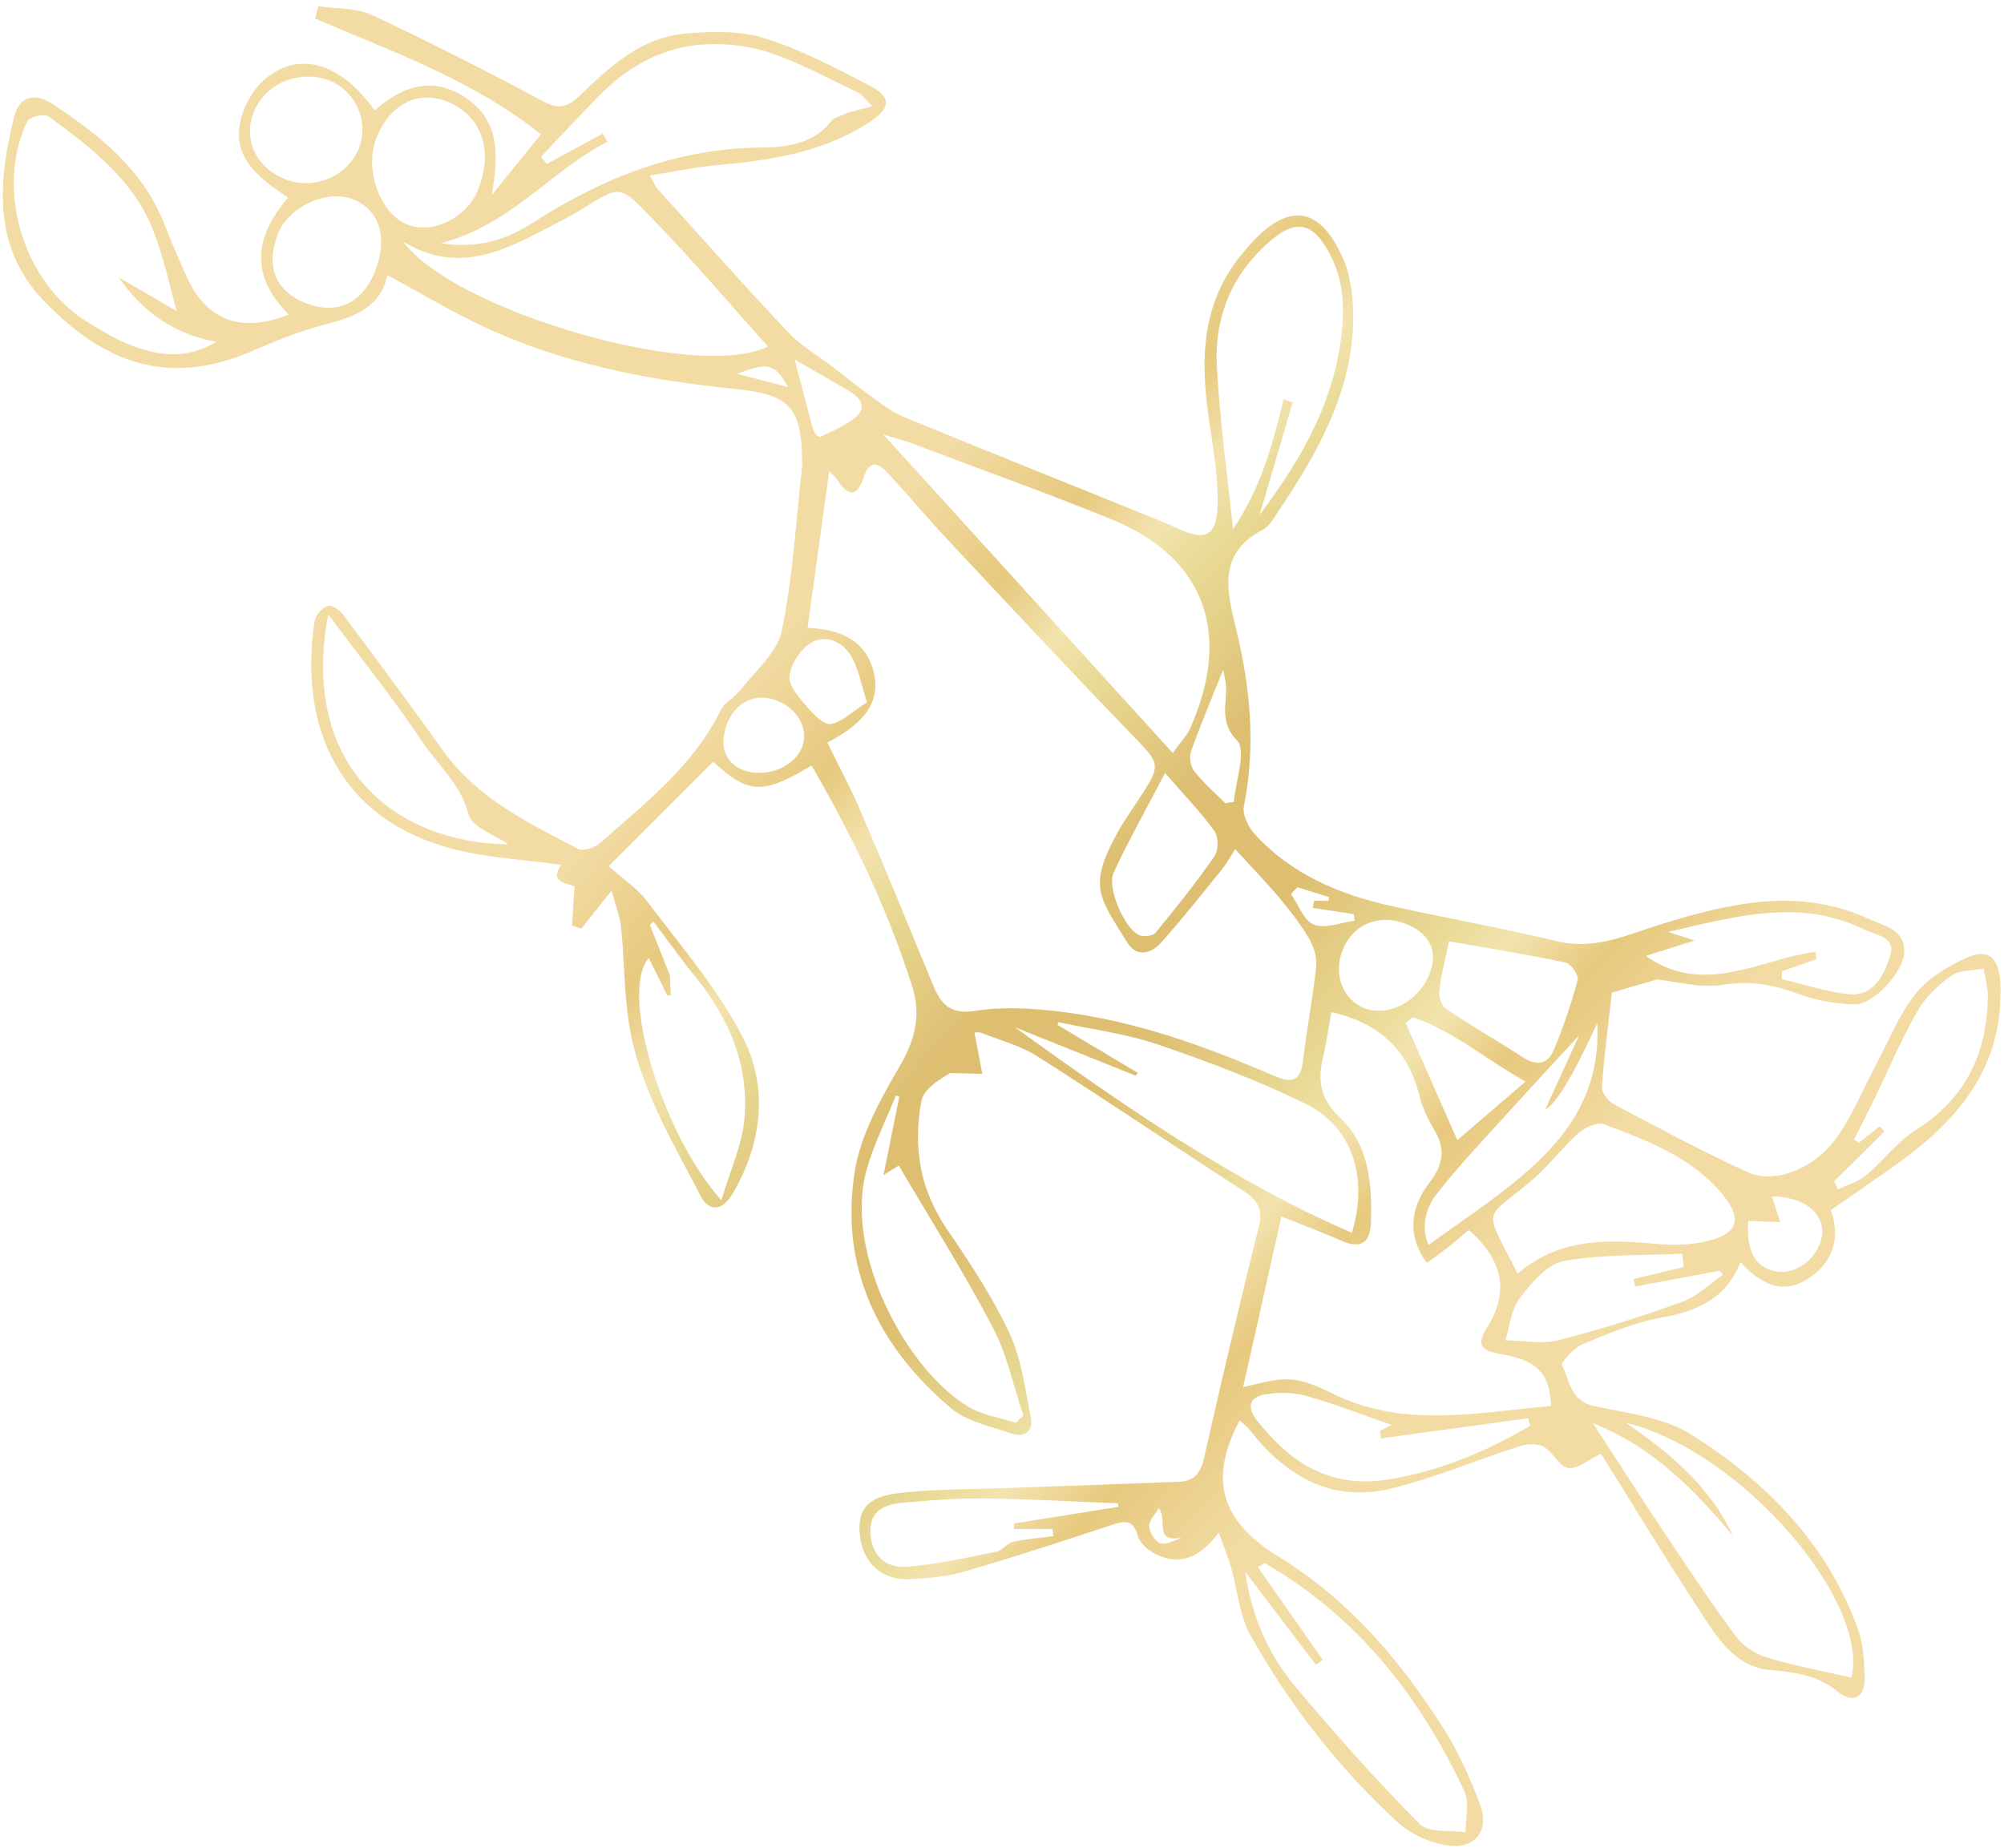 <?xml version="1.0" encoding="UTF-8"?> <svg xmlns="http://www.w3.org/2000/svg" width="296" height="273" viewBox="0 0 296 273" fill="none"><path d="M244.711 144.721C242.187 145.457 240.224 146.033 238.083 146.65C237.609 150.853 236.97 155.688 236.61 160.547C236.551 161.373 237.49 162.672 238.311 163.105C244.872 166.586 251.418 170.124 258.175 173.194C262.184 175.018 268.203 172.588 271.408 167.916C273.772 164.478 275.376 160.519 277.351 156.813C279.149 153.429 280.585 149.747 282.948 146.814C284.793 144.531 287.63 142.798 290.362 141.544C293.735 139.994 295.282 141.537 295.455 145.286C296.002 157.163 289.667 165.102 280.714 171.591C277.49 173.93 274.18 176.163 270.423 178.794C271.614 182.046 271.35 186.045 267.233 188.812C263.429 191.376 260.193 189.846 257.073 186.486C254.864 192.015 250.567 193.732 245.389 194.662C241.41 195.384 237.56 197.007 233.792 198.584C232.481 199.132 230.497 201.28 230.725 201.732C231.849 203.97 231.956 207.004 235.447 207.738C240.363 208.779 245.792 209.4 249.874 211.983C260.906 218.955 269.929 228.097 274.454 240.776C275.228 242.946 275.348 245.407 275.431 247.742C275.531 250.732 273.78 251.818 271.463 249.935C268.438 247.48 265.159 247.055 261.495 246.732C256.219 246.269 253.607 241.902 251.055 237.985C245.98 230.217 241.172 222.284 236.477 214.79C234.522 215.706 232.934 217.106 231.61 216.887C230.307 216.677 229.417 214.557 228.06 213.78C227.155 213.257 225.641 213.291 224.576 213.626C218.244 215.658 212.07 218.274 205.643 219.882C196.826 222.088 190.026 218.223 184.661 211.341C184.238 210.795 183.655 210.369 183.097 209.84C178.63 218.36 180.036 224.576 188.904 230.024C199.166 236.335 206.614 245.086 212.957 254.949C215.28 258.558 217.107 262.562 218.613 266.589C220.033 270.39 217.959 273.182 213.945 272.671C211.305 272.335 208.382 271.002 206.423 269.207C197.701 261.196 190.461 251.887 184.684 241.569C183.05 238.645 182.805 234.955 181.852 231.63C181.424 230.136 180.82 228.683 180.013 226.435C177.315 230.084 174.307 231.404 170.709 229.616C169.626 229.078 168.364 228.003 168.072 226.931C167.374 224.391 166.064 224.699 164.161 225.323C156.991 227.684 149.811 230.049 142.555 232.143C139.85 232.927 136.947 233.246 134.12 233.315C130.077 233.418 127.388 230.744 126.999 226.732C126.639 223.068 128.063 221.137 132.772 220.596C138.152 219.979 143.612 220.043 149.037 219.837C157.441 219.518 165.85 219.25 174.254 218.915C176.421 218.83 177.356 217.577 177.843 215.423C180.408 204.064 183.055 192.722 185.896 181.433C186.573 178.746 185.833 177.351 183.655 175.941C173.471 169.356 163.422 162.553 153.19 156.045C150.722 154.479 147.745 153.702 144.99 152.613C144.561 152.442 144.026 152.556 143.932 152.55C144.326 154.608 144.71 156.63 145.092 158.66C143.535 158.621 141.972 158.579 140.328 158.538C139.629 159.003 138.547 159.58 137.654 160.368C137.002 160.932 136.286 161.72 136.128 162.514C134.804 169.376 135.857 175.731 139.901 181.65C143.252 186.553 146.583 191.569 149.087 196.926C150.873 200.753 151.424 205.2 152.251 209.419C152.663 211.533 151.281 212.478 149.281 211.765C146.284 210.699 142.823 210.049 140.51 208.096C129.704 198.961 123.966 187.247 126.265 172.991C127.145 167.556 130.131 162.267 132.971 157.384C135.223 153.508 136.046 149.854 134.742 145.747C131.104 134.274 125.902 123.505 119.871 113.102C112.676 117.425 110.534 117.344 105.347 112.538C100.302 117.579 95.252 122.634 89.901 127.977C91.896 129.763 94.113 131.197 95.603 133.182C100.562 139.796 106.147 146.172 109.82 153.474C113.503 160.811 112.515 168.978 108.249 176.296C106.699 178.962 104.724 179.108 103.458 176.644C99.209 168.398 94.274 160.382 92.87 151C92.185 146.387 92.206 141.674 91.735 137.027C91.564 135.355 90.898 133.733 90.33 131.589C88.615 133.747 87.241 135.473 85.87 137.193C85.407 137.047 84.947 136.895 84.484 136.749C84.598 134.983 84.713 133.217 84.861 130.967C83.895 130.436 81.065 130.512 82.87 127.772C77.273 126.987 72.012 126.746 67.026 125.46C50.267 121.13 44.085 107.684 46.463 91.768C46.598 90.892 47.594 89.808 48.438 89.505C48.982 89.306 50.213 90.177 50.728 90.872C55.689 97.504 60.625 104.157 65.438 110.897C70.488 117.965 78.028 121.565 85.374 125.408C86.128 125.807 87.855 125.241 88.636 124.552C95.3 118.653 102.426 113.163 106.487 104.873C107.048 103.735 108.5 103.074 109.308 102.019C111.506 99.156 114.799 96.444 115.468 93.216C117.124 85.245 117.557 77.024 118.479 68.903C118.495 68.781 118.488 68.659 118.491 68.531C118.443 60.23 116.78 58.296 108.618 57.469C95.704 56.172 83.07 53.736 71.246 48.178C66.576 45.985 62.135 43.298 57.218 40.638C56.124 45.908 51.588 46.999 46.951 48.243C43.493 49.166 40.166 50.622 36.854 52.02C24.855 57.063 15.343 53.763 6.337 44.299C-1.038 36.547 -0.313 26.896 2.062 17.353C2.825 14.268 5.004 13.554 7.845 15.431C14.732 19.98 21.127 25.053 24.283 33.126C25.32 35.779 26.44 38.408 27.629 41.002C30.543 47.357 35.633 49.286 42.651 46.463C37.04 40.894 37.4 35.137 42.557 29.195C38.667 26.554 34.698 23.832 35.361 18.717C35.669 16.348 37.03 13.654 38.773 12.028C43.806 7.335 50.241 9.089 55.345 16.323C59.478 12.616 64.103 11.143 69.044 14.623C73.697 17.9 73.683 22.737 72.638 28.804C75.399 25.397 77.545 22.746 79.894 19.847C69.744 11.737 57.908 7.649 46.526 2.733C46.696 2.127 46.873 1.525 47.044 0.92C49.678 1.311 52.586 1.121 54.903 2.203C63.419 6.187 71.81 10.464 80.101 14.911C82.429 16.165 83.769 15.925 85.573 14.186C90.043 9.877 94.689 5.51 101.248 4.957C105.118 4.624 109.311 4.509 112.936 5.65C118.33 7.34 123.44 10.038 128.488 12.671C131.839 14.415 131.531 16.064 128.219 18.184C121.394 22.543 113.738 23.715 105.901 24.397C102.727 24.672 99.597 25.357 95.99 25.932C96.551 26.934 96.74 27.483 97.1 27.884C103.494 34.962 109.823 42.101 116.366 49.046C118.274 51.07 120.793 52.529 123.032 54.244C125.154 55.873 127.243 57.544 129.414 59.112C130.696 60.035 132.009 61.002 133.45 61.588C145.852 66.665 158.283 71.665 170.707 76.686C171.626 77.054 172.555 77.419 173.449 77.849C178.27 80.167 179.885 79.299 179.855 73.715C179.83 69.776 179.136 65.826 178.565 61.909C177.269 53.059 177.433 44.546 183.67 37.273C183.911 36.992 184.129 36.687 184.377 36.41C190.061 29.933 194.724 30.247 198.243 37.872C199.611 40.842 199.964 44.543 199.855 47.875C199.498 58.307 194.523 67.056 188.87 75.453C188.18 76.475 187.511 77.763 186.502 78.28C179.679 81.774 181.287 87.606 182.598 92.999C184.709 101.695 185.498 110.309 183.724 119.155C183.479 120.388 184.402 122.225 185.35 123.262C190.729 129.131 197.743 132.12 205.332 133.816C213.555 135.653 221.861 137.099 230.045 139.073C235.617 140.418 240.479 138.053 245.368 136.542C255.645 133.374 265.76 131.031 276.139 135.81C278.434 136.867 281.439 137.334 281.256 140.812C281.113 143.609 276.674 148.46 273.969 148.385C271.183 148.311 268.278 147.836 265.678 146.858C261.99 145.475 258.532 144.858 254.49 145.499C251.09 146.036 247.448 144.977 244.727 144.703L244.711 144.721ZM98.938 144.068C98.987 145.066 99.04 146.073 99.089 147.071C98.916 147.082 98.746 147.086 98.567 147.094C97.687 145.306 96.808 143.519 95.84 141.551C91.457 146.384 97.719 167.472 106.551 177.331C107.845 172.943 109.598 169.212 109.95 165.352C110.734 156.735 107.16 149.425 101.638 142.994C99.934 140.723 98.233 138.445 96.528 136.174C96.344 136.333 96.17 136.488 95.986 136.647C96.966 139.124 97.955 141.597 98.935 144.075L98.938 144.068ZM122.99 17.602C123.699 17.294 124.415 16.987 125.122 16.685C126.164 16.406 127.216 16.122 128.844 15.684C127.747 14.619 127.322 13.959 126.73 13.674C122.481 11.65 118.308 9.375 113.879 7.84C110.921 6.815 107.568 6.416 104.422 6.542C98.072 6.795 92.784 9.742 88.384 14.255C85.521 17.196 82.722 20.195 79.895 23.167C80.188 23.517 80.474 23.864 80.766 24.214C83.522 22.721 86.285 21.231 89.041 19.738C89.265 20.141 89.491 20.536 89.715 20.939C81.352 25.234 75.448 33.258 65.103 35.934C70.581 36.775 74.752 35.433 78.565 32.985C88.88 26.361 99.808 21.93 112.347 21.802C116.115 21.766 120.366 21.305 122.997 17.605L122.99 17.602ZM182.439 125.463C181.48 126.954 181.078 127.715 180.551 128.37C177.585 132.007 174.684 135.703 171.563 139.206C170.105 140.843 167.96 141.57 166.521 139.278C162.329 132.57 160.738 130.938 164.911 123.27C165.856 121.532 167.007 119.901 168.097 118.245C171.626 112.862 171.488 113.007 167.046 108.403C157.93 98.952 148.977 89.357 140.004 79.77C137.039 76.601 134.242 73.275 131.315 70.073C129.96 68.592 128.55 67.609 127.586 70.494C126.601 73.45 125.272 73.423 123.667 70.887C123.332 70.36 122.788 69.957 122.474 69.639C121.394 77.456 120.342 85.1 119.282 92.765C124.891 92.978 128.08 95.186 129.062 99.34C130.046 103.487 127.966 106.734 122.209 109.71C123.871 113.126 125.683 116.49 127.181 119.993C130.785 128.429 134.272 136.915 137.759 145.401C138.935 148.27 140.25 149.951 144.045 149.348C148.13 148.701 152.464 148.955 156.607 149.462C167.658 150.806 178.04 154.559 188.197 158.952C190.712 160.041 192.091 159.84 192.454 156.755C193.003 152.084 193.923 147.45 194.412 142.771C194.552 141.44 194.039 139.839 193.343 138.654C192.103 136.545 190.581 134.58 189.009 132.699C187.052 130.359 184.921 128.174 182.441 125.456L182.439 125.463ZM229.106 207.729C228.88 202.932 227.127 201.083 222.092 200.139C219.886 199.719 217.546 199.455 219.584 196.231C222.939 190.945 222.099 186.239 216.942 181.718C215.949 182.554 214.946 183.435 213.899 184.266C212.87 185.072 211.799 185.822 210.744 186.593C208.032 182.836 208.03 178.778 211.136 174.732C213.144 172.105 213.573 169.816 211.868 166.967C210.922 165.385 210.082 163.638 209.648 161.86C207.947 154.98 203.522 151.074 196.648 149.536C196.245 151.78 195.927 154.114 195.381 156.396C194.573 159.793 195.132 162.478 197.863 165.049C202.275 169.207 202.645 174.887 202.489 180.557C202.412 183.549 201.076 184.601 198.144 183.313C195.361 182.093 192.5 181.026 189.266 179.73C187.375 188.168 185.534 196.361 183.617 204.942C189.656 203.482 191.097 203.05 196.757 205.856C207.44 211.158 218.245 208.634 229.113 207.732L229.106 207.729ZM173.217 111.254C174.403 109.597 175.301 108.698 175.783 107.617C181.884 93.979 178.311 82.485 164.129 76.71C154.263 72.691 144.223 69.106 134.252 65.349C133.338 65.007 132.385 64.785 130.494 64.219C145.083 80.283 158.9 95.492 173.224 111.257L173.217 111.254ZM59.52 35.676C67.115 45.961 103.022 56.404 113.42 51.193C107.923 45.06 102.75 38.937 97.19 33.18C91.316 27.088 91.989 27.19 85.544 31.141C84.279 31.916 82.943 32.567 81.628 33.267C74.632 37.012 67.615 40.653 59.52 35.676ZM186.057 76.049C192.536 67.43 197.521 58.597 198.304 47.742C198.585 43.822 198.03 40.384 196.176 37.067C193.797 32.818 191.32 32.394 187.558 35.657C181.941 40.524 179.332 46.871 179.737 54.144C180.163 61.964 181.251 69.753 182.113 78.164C186.23 72.158 188.001 65.62 189.578 59.004C190.032 59.154 190.485 59.304 190.938 59.453C189.339 64.882 187.75 70.306 186.057 76.049ZM235.293 210.282C239.124 216.171 242.562 221.559 246.111 226.87C249.473 231.907 252.83 236.957 256.449 241.815C257.482 243.199 259.259 244.369 260.927 244.869C265.02 246.101 269.251 246.892 273.471 247.87C276.141 236.609 257.354 214.452 240.133 210.194C246.962 214.904 252.647 219.789 255.943 226.852C250.225 220.149 244.284 213.823 235.293 210.282ZM156.27 151.003C156.252 151.148 156.237 151.286 156.219 151.431C160.165 153.791 164.118 156.154 168.072 158.516C167.955 158.646 167.843 158.786 167.727 158.915L149.886 151.762C165.647 163.124 181.615 174.289 199.687 182.144C202.164 173.805 199.676 166.369 192.689 162.99C185.682 159.603 178.342 156.805 170.966 154.297C166.244 152.692 161.182 152.074 156.275 151.012L156.27 151.003ZM31.939 50.498C25.633 49.342 21.028 46.044 17.547 40.984C21.007 42.997 24.474 45.012 27.934 47.025C27.426 47.03 26.923 47.044 26.416 47.05C25.148 42.629 24.234 38.069 22.536 33.82C19.569 26.417 13.354 21.736 7.172 17.189C6.578 16.751 4.359 17.264 4.05 17.894C-0.865 28.054 3.567 42.146 13.326 47.831C15.035 48.829 16.725 49.915 18.538 50.674C22.897 52.486 27.325 53.323 31.929 50.503L31.939 50.498ZM186.808 230.931C186.47 231.133 186.14 231.337 185.8 231.545C188.997 236.114 192.201 240.686 195.398 245.255L194.37 245.958C191.072 241.621 187.771 237.291 183.911 232.215C184.939 239.234 187.538 244.654 191.422 249.29C197.259 256.256 203.325 263.05 209.705 269.504C211.024 270.835 214.167 270.355 216.472 270.71C216.443 268.662 217.073 266.309 216.282 264.621C209.716 250.571 200.434 238.816 186.801 230.929L186.808 230.931ZM224.163 188.173C230.399 182.84 237.514 183.118 244.801 183.787C247.446 184.03 250.29 183.919 252.826 183.196C256.827 182.058 257.167 179.829 254.539 176.603C249.928 170.938 243.368 168.556 236.912 166.096C235.939 165.722 234.086 166.583 233.137 167.429C230.651 169.648 228.636 172.415 226.082 174.542C218.97 180.478 219.145 178.143 224.16 188.179L224.163 188.173ZM132.831 162.034L132.334 161.835C130.874 165.475 129.071 169.033 128.012 172.794C124.535 185.126 134.075 202.742 143.286 207.974C145.305 209.12 147.769 209.475 150.023 210.194C150.402 209.849 150.778 209.511 151.164 209.168C149.69 204.785 148.753 200.12 146.626 196.084C142.342 187.944 137.411 180.138 132.75 172.2C132.676 172.243 131.965 172.695 130.498 173.615C131.394 169.179 132.111 165.61 132.831 162.034ZM48.482 90.774C44.277 112.804 57.965 124.514 75.074 124.751C73.09 123.338 69.679 122.203 69.2 120.319C68.055 115.851 64.736 113.109 62.425 109.649C58.201 103.321 53.407 97.374 48.475 90.771L48.482 90.774ZM270.922 174.528C271.108 174.924 271.292 175.326 271.478 175.722C272.869 175.053 274.454 174.621 275.6 173.662C278.163 171.531 280.219 168.683 282.998 166.934C290.329 162.313 293.474 155.668 293.615 147.314C293.639 145.913 293.209 144.506 292.996 143.097C291.378 143.411 289.443 143.277 288.219 144.149C286.266 145.539 284.373 147.361 283.193 149.422C280.864 153.491 279.046 157.846 276.998 162.075C275.97 164.197 274.894 166.283 273.839 168.394C274.085 168.54 274.331 168.687 274.57 168.831C275.601 168.018 276.631 167.212 277.655 166.396C277.881 166.655 278.106 166.913 278.331 167.172C275.864 169.623 273.391 172.071 270.925 174.521L270.922 174.528ZM205.567 210.527C201.124 208.986 197.088 207.392 192.933 206.231C190.998 205.696 188.776 205.679 186.79 206.029C184.591 206.414 184.091 207.841 185.623 209.803C190.596 216.142 196.51 219.996 205.107 218.577C212.716 217.322 219.535 214.459 226.03 210.641C225.929 210.272 225.822 209.9 225.718 209.538C218.471 210.529 211.215 211.524 203.968 212.516C203.924 212.145 203.883 211.768 203.839 211.397C204.349 211.145 204.853 210.89 205.565 210.534L205.567 210.527ZM263.206 143.501C263.205 143.885 263.203 144.27 263.208 144.657C266.536 145.438 269.826 146.596 273.197 146.889C276.857 147.202 278.308 143.903 279.185 141.216C280.113 138.381 276.993 138.141 275.249 137.289C265.933 132.76 256.734 135.278 246.392 137.69C248.097 138.237 248.763 138.456 250.311 138.957C247.374 139.88 245.327 140.526 243.097 141.227C251.631 147.287 259.916 141.725 268.189 140.616C268.209 140.985 268.24 141.35 268.26 141.719C266.579 142.312 264.897 142.904 263.216 143.497L263.206 143.501ZM248.719 187.178C248.635 186.527 248.548 185.883 248.464 185.232C242.625 185.513 236.704 185.279 231.006 186.306C228.551 186.749 226.219 189.526 224.499 191.755C223.223 193.416 223.021 195.901 222.341 198.018C224.959 198.049 227.723 198.636 230.177 198.016C236.396 196.429 242.535 194.48 248.567 192.297C250.753 191.505 252.554 189.654 254.529 188.289C254.347 188.104 254.162 187.925 253.98 187.74C249.832 188.522 245.68 189.295 241.533 190.078C241.449 189.707 241.358 189.334 241.274 188.964C243.757 188.372 246.24 187.78 248.726 187.181L248.719 187.178ZM214.015 139.085C213.383 142.183 212.797 144.305 212.578 146.47C212.495 147.319 212.968 148.639 213.633 149.082C217.318 151.553 221.178 153.767 224.899 156.189C226.865 157.466 228.574 157.325 229.459 155.219C230.886 151.838 232.073 148.337 233.036 144.795C233.223 144.108 232.041 142.375 231.259 142.206C225.504 140.997 219.692 140.07 214.011 139.075L214.015 139.085ZM55.62 20.298C53.739 24.931 56.08 31.554 60.183 33.183C63.851 34.638 68.837 32.243 70.519 28.227C72.955 22.413 71.247 17.19 66.208 15.074C61.844 13.236 57.653 15.308 55.618 20.305L55.62 20.298ZM235.916 151.177C232.369 158.916 229.813 163.157 228.249 163.898C230.155 159.723 232.067 155.535 233.238 152.974C230.657 155.771 227.009 159.688 223.422 163.654C219.633 167.844 215.701 171.928 212.234 176.375C210.588 178.481 209.823 181.309 211.021 183.922C215.27 180.847 219.436 178.076 223.327 174.953C230.663 169.059 236.48 162.211 235.922 151.179L235.916 151.177ZM165.222 222.638C165.18 222.461 165.149 222.28 165.107 222.103C158.623 221.852 152.137 221.465 145.654 221.391C141.599 221.345 137.518 221.641 133.47 222.014C130.928 222.254 128.466 222.934 128.565 226.366C128.665 229.757 130.787 231.666 133.751 231.476C138.27 231.187 142.741 230.117 147.208 229.238C148.079 229.066 148.768 227.987 149.641 227.792C151.586 227.361 153.592 227.219 155.581 226.959C155.539 226.605 155.492 226.241 155.449 225.887C153.546 225.894 151.649 225.903 149.749 225.903C149.753 225.632 149.764 225.364 149.771 225.086C154.921 224.264 160.071 223.443 165.22 222.621L165.222 222.638ZM172.091 114.203C169.248 119.653 166.666 124.214 164.476 128.956C163.49 131.095 165.983 136.921 168.122 138.107C168.752 138.456 170.25 138.319 170.654 137.832C173.696 134.145 176.683 130.395 179.402 126.474C179.993 125.621 179.986 123.638 179.379 122.793C177.467 120.118 175.149 117.738 172.084 114.2L172.091 114.203ZM45.227 44.802C49.841 46.596 53.634 44.757 55.491 39.825C57.308 35.013 55.989 30.941 52.133 29.435C48.285 27.932 42.631 30.532 41.055 34.542C39.172 39.319 40.678 43.042 45.224 44.809L45.227 44.802ZM53.008 21.912C54.539 18.173 52.627 13.581 48.889 12.002C44.431 10.119 39.117 12.27 37.444 16.642C35.886 20.708 37.892 24.848 42.221 26.511C46.427 28.125 51.319 26.046 53.005 21.919L53.008 21.912ZM210.893 144.472C212.5 141.123 211.559 138.349 208.3 136.777C204.372 134.89 200.299 136.167 198.545 139.842C196.877 143.342 197.965 147.17 201.079 148.747C204.394 150.421 209.008 148.414 210.9 144.475L210.893 144.472ZM225.321 159.797C219.408 156.481 214.653 152.297 208.672 150.292C208.325 150.578 207.985 150.866 207.635 151.159C210.122 156.798 212.606 162.445 215.257 168.455C218.931 165.293 221.869 162.767 225.321 159.797ZM107.382 106.964C106.173 110.159 107.076 112.726 109.767 113.757C113.12 115.037 117.395 113.336 118.511 110.271C119.45 107.689 117.814 104.708 114.81 103.52C111.651 102.277 108.624 103.685 107.382 106.964ZM128.058 103.764C127.2 101.143 126.838 98.865 125.759 97.014C124.475 94.815 121.984 93.608 119.716 95.024C118.185 95.981 116.767 98.179 116.605 99.942C116.47 101.379 118.108 103.134 119.256 104.493C120.181 105.585 121.713 107.145 122.698 106.971C124.38 106.675 125.849 105.172 128.048 103.768L128.058 103.764ZM258.215 180.378C257.853 185.22 259.593 187.761 263.086 187.911C266.026 188.04 269.107 185.057 269.149 182.052C269.19 178.949 266.189 176.792 261.741 176.764C262.117 177.966 262.485 179.147 262.934 180.57C261.15 180.496 259.81 180.44 258.215 180.378ZM180.982 118.673C181.401 118.609 181.83 118.54 182.249 118.475C182.502 115.362 184.153 110.884 182.722 109.413C179.7 106.309 181.62 103.238 180.935 100.286C180.77 99.578 180.667 98.855 180.679 98.924C179.184 102.654 177.438 106.789 175.916 111.005C175.611 111.845 175.851 113.248 176.403 113.951C177.754 115.663 179.434 117.114 180.982 118.673ZM117.37 53.105C118.437 57.164 119.254 60.387 120.158 63.595C120.268 64 120.989 64.642 121.123 64.567C122.971 63.64 125.016 62.881 126.5 61.52C128.136 60.019 126.923 58.643 125.365 57.729C122.942 56.309 120.509 54.916 117.37 53.105ZM191.63 131.104C191.313 131.434 190.996 131.764 190.687 132.097C191.795 133.672 192.596 136.037 194.09 136.612C195.763 137.259 198.068 136.291 200.093 136.021C200.047 135.697 200.007 135.377 199.96 135.053C197.941 134.749 195.921 134.444 193.902 134.14C193.973 133.783 194.041 133.434 194.111 133.077C194.813 133.086 195.516 133.095 196.218 133.104C196.246 132.915 196.273 132.725 196.294 132.533C194.738 132.054 193.192 131.57 191.636 131.09L191.63 131.104ZM171.178 222.805C170.658 223.703 169.695 224.623 169.74 225.491C169.789 226.409 170.648 227.828 171.416 228.032C172.359 228.281 173.58 227.496 174.678 227.158C170.33 228.021 172.516 224.648 171.178 222.805ZM108.867 55.228C111.823 55.996 113.82 56.516 116.433 57.203C114.41 53.706 113.477 53.452 108.867 55.228Z" fill="url(#paint0_radial_8643_93120)"></path><defs><radialGradient id="paint0_radial_8643_93120" cx="0" cy="0" r="1" gradientUnits="userSpaceOnUse" gradientTransform="translate(168.176 140.096) rotate(42.561) scale(81.885 2517.46)"><stop offset="0.134" stop-color="#DEBF72"></stop><stop offset="0.394" stop-color="#E9DB97"></stop><stop offset="0.489" stop-color="#F3E3AF"></stop><stop offset="0.629" stop-color="#E7C97E"></stop><stop offset="0.862" stop-color="#F2DCA4"></stop></radialGradient></defs></svg> 